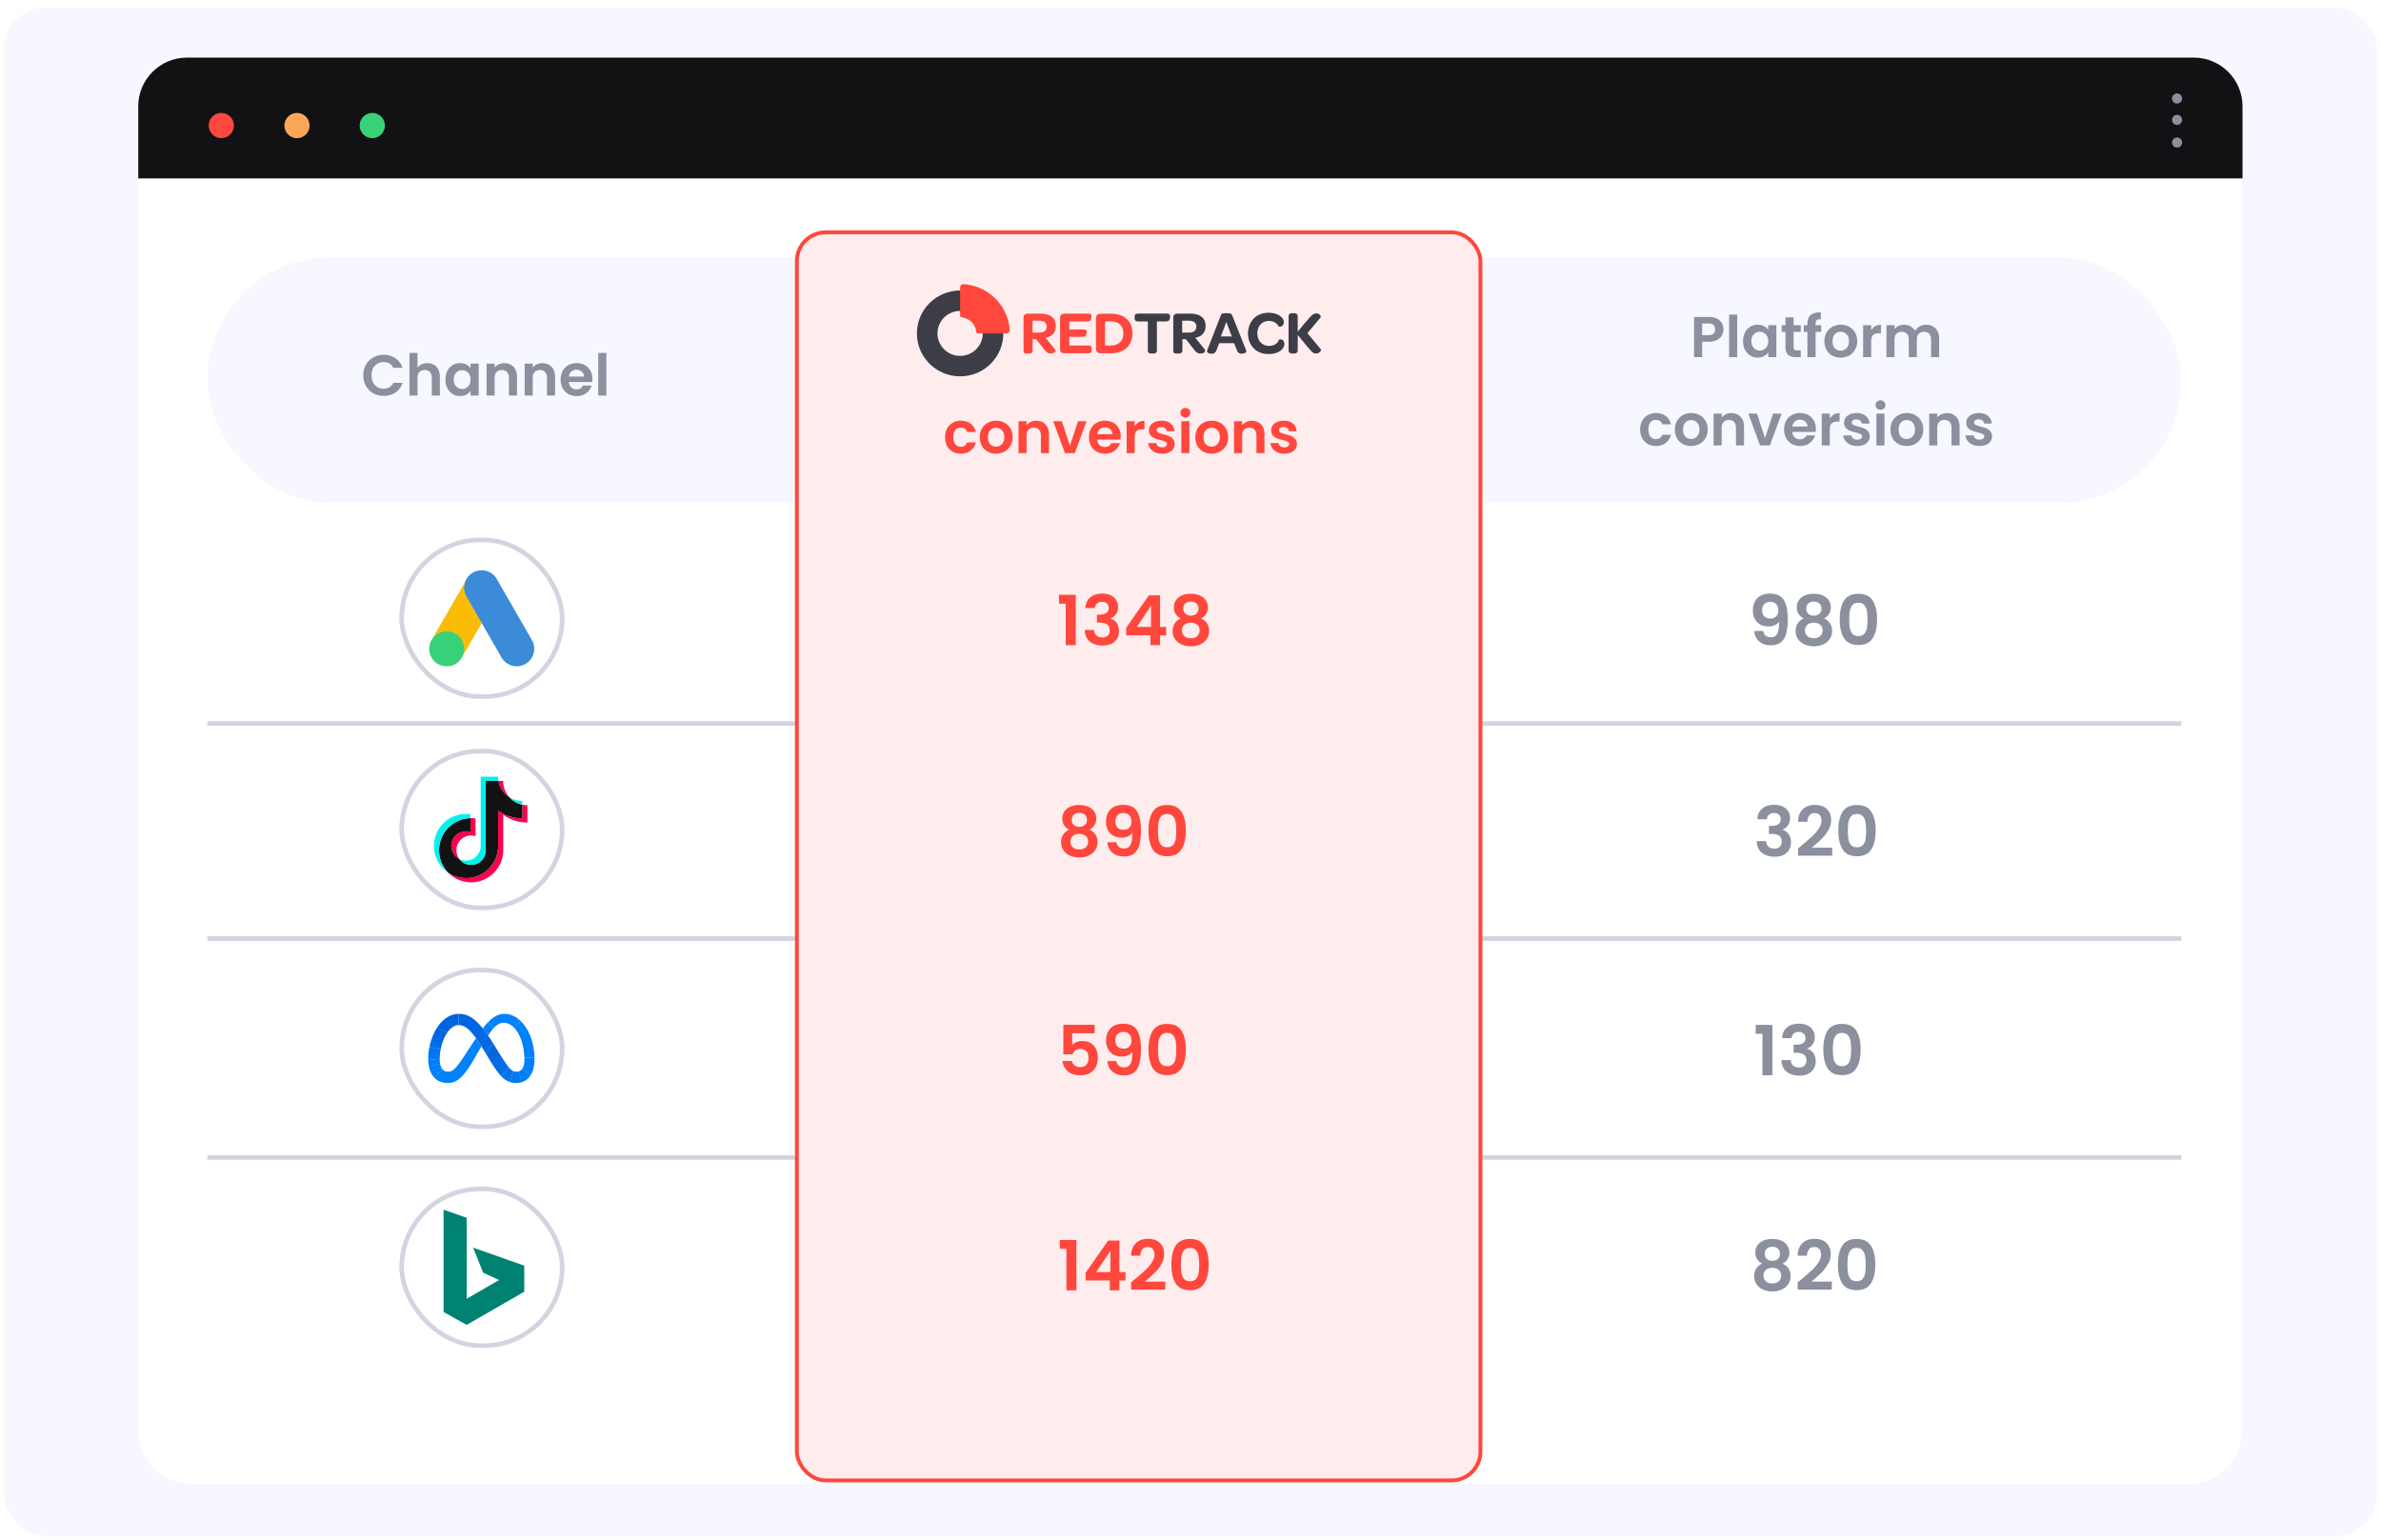 <svg width="620" height="401" fill="none" xmlns="http://www.w3.org/2000/svg"><g clip-path="url(#clip0_17167_93190)"><rect y=".98" width="620" height="400" rx="12" fill="#F6F7FF"/><g filter="url(#filter0_d_17167_93190)"><path d="M36 28.84C36 21.195 42.196 15 49.84 15H569.96c7.643 0 13.839 6.196 13.839 13.84V372.51c0 7.644-6.196 13.84-13.839 13.84H49.839c-7.643 0-13.839-6.196-13.839-13.84V28.839z" fill="#fff"/><path d="M49.839 15.5H569.96c7.367 0 13.339 5.972 13.339 13.339v343.673c0 7.367-5.972 13.338-13.339 13.339H49.839c-7.367-.001-13.339-5.972-13.339-13.339V28.839c0-7.367 5.972-13.339 13.339-13.339z" stroke="#fff"/></g><rect x="54" y="67" width="514" height="64" rx="32" fill="#F6F7FF"/><path stroke="#D3D4E1" stroke-width="1.2" d="M54 188.4h514M54 244.4h514M54 301.4h514"/><rect x="104.6" y="140.6" width="41.8" height="40.8" rx="20.4" fill="#fff"/><rect x="104.6" y="140.6" width="41.8" height="40.8" rx="20.4" stroke="#D3D4E1" stroke-width="1.2"/><path d="M121.061 151.648c.265-.694.628-1.333 1.168-1.851 2.16-2.105 5.73-1.576 7.196 1.069 1.102 2.005 2.27 3.966 3.405 5.95 1.895 3.295 3.812 6.589 5.686 9.895 1.575 2.766-.133 6.259-3.262 6.733-1.917.286-3.714-.595-4.705-2.314-1.664-2.898-3.339-5.796-5.003-8.683-.033-.066-.077-.121-.121-.177-.177-.143-.254-.352-.364-.539-.738-1.301-1.499-2.59-2.237-3.879-.474-.838-.97-1.664-1.443-2.502a4.558 4.558 0 01-.606-2.424c.033-.441.088-.881.286-1.278z" fill="#3C8BD9"/><path d="M121.061 151.648c-.099.397-.187.794-.209 1.213-.034.925.198 1.785.661 2.589 1.212 2.083 2.424 4.176 3.625 6.27.11.187.198.375.309.551a606.491 606.491 0 01-1.995 3.427c-.926 1.598-1.851 3.207-2.788 4.804-.044 0-.055-.022-.066-.055-.011-.088.022-.165.044-.253.452-1.653.077-3.119-1.058-4.375-.694-.76-1.575-1.19-2.589-1.333-1.323-.187-2.491.154-3.537.981-.188.143-.309.352-.529.462-.044 0-.066-.022-.077-.055.528-.914 1.046-1.829 1.575-2.743a3694.27 3694.27 0 016.557-11.361c.022-.044.055-.077.077-.122z" fill="#FABC04"/><path d="M112.896 165.908c.209-.188.407-.386.628-.562 2.678-2.116 6.7-.584 7.284 2.766.143.804.066 1.575-.177 2.347a1.15 1.15 0 01-.044.187c-.099.176-.187.364-.297.54-.981 1.62-2.425 2.424-4.32 2.303-2.171-.154-3.879-1.785-4.176-3.945a4.41 4.41 0 01.606-2.931c.11-.198.242-.375.364-.573.055-.044.033-.132.132-.132z" fill="#38D178"/><rect x="104.6" y="195.6" width="41.8" height="40.8" rx="20.4" fill="#fff"/><rect x="104.6" y="195.6" width="41.8" height="40.8" rx="20.4" stroke="#D3D4E1" stroke-width="1.2"/><path d="M131.036 212.178a10.8 10.8 0 006.3 2.016v-4.519a6.39 6.39 0 01-1.323-.138v3.556c-2.349 0-4.524-.746-6.3-2.015v9.221a8.355 8.355 0 01-8.356 8.353 8.321 8.321 0 01-4.652-1.413 8.33 8.33 0 005.974 2.513 8.355 8.355 0 008.357-8.353v-9.221zm1.632-4.558a6.301 6.301 0 01-1.632-3.687v-.581h-1.254a6.328 6.328 0 002.886 4.268zm-13.044 16.079a3.82 3.82 0 014.202-5.954v-4.62a8.482 8.482 0 00-1.323-.076v3.596a3.82 3.82 0 00-2.879 7.054z" fill="#FF004F"/><path d="M129.713 211.078a10.799 10.799 0 006.3 2.015v-3.556a6.337 6.337 0 01-3.345-1.917 6.328 6.328 0 01-2.886-4.268h-3.293v18.047a3.823 3.823 0 01-6.865 2.3 3.819 3.819 0 011.719-7.233c.405 0 .795.063 1.16.179v-3.596c-4.533.094-8.18 3.797-8.18 8.35 0 2.273.908 4.334 2.382 5.84a8.321 8.321 0 004.652 1.413 8.355 8.355 0 008.356-8.353v-9.221z" fill="#121214"/><path d="M136.013 209.535v-.962a6.3 6.3 0 01-3.345-.955 6.32 6.32 0 003.345 1.917zm-6.231-6.185a6.464 6.464 0 01-.069-.519v-.581h-4.548v18.048a3.82 3.82 0 01-3.822 3.807 3.82 3.82 0 01-1.72-.407 3.822 3.822 0 006.866-2.3V203.35h3.293zm-7.279 9.698v-1.024a8.454 8.454 0 00-1.146-.078c-4.616 0-8.357 3.739-8.357 8.352a8.34 8.34 0 003.705 6.939 8.353 8.353 0 015.798-14.189z" fill="#00F2EA"/><rect x="104.6" y="252.6" width="41.8" height="40.8" rx="20.4" fill="#fff"/><rect x="104.6" y="252.6" width="41.8" height="40.8" rx="20.4" stroke="#D3D4E1" stroke-width="1.2"/><path d="M119.457 264h-.026l-.037 2.942h.025c1.98 0 3.516 1.526 6.853 7.026l.204.334.014.022 1.868-2.742-.013-.021c-.44-.7-.862-1.343-1.268-1.931a31.12 31.12 0 00-1.355-1.832c-2.208-2.749-4.055-3.798-6.265-3.798z" fill="url(#paint0_linear_17167_93190)"/><path d="M119.43 264c-2.22.011-4.183 1.416-5.601 3.565l-.012.018 2.602 1.385a.203.203 0 01.013-.018c.827-1.219 1.858-1.997 2.962-2.009h.026l.037-2.941h-.027z" fill="url(#paint1_linear_17167_93190)"/><path d="M113.83 267.564l-.013.018c-.931 1.419-1.626 3.159-2.001 5.036l-.005.025 2.923.674.005-.025c.312-1.65.907-3.18 1.68-4.325l.013-.019-2.602-1.386v.002z" fill="url(#paint2_linear_17167_93190)"/><path d="M114.739 273.295l-2.923-.674a16.334 16.334 0 00-.316 3.158v.025l2.998.263-.001-.026a13.915 13.915 0 01.237-2.721l.005-.025z" fill="url(#paint3_linear_17167_93190)"/><path d="M114.59 276.98a5.973 5.973 0 01-.092-.915v-.025l-2.998-.263v.027a9.73 9.73 0 00.165 1.834l.004.024 2.924-.658a.2.2 0 00-.004-.024h.001z" fill="url(#paint4_linear_17167_93190)"/><path d="M115.272 278.498c-.326-.348-.557-.85-.678-1.493a.187.187 0 01-.004-.025l-2.925.658.004.025c.221 1.135.655 2.081 1.276 2.797a.154.154 0 00.017.019l2.328-1.963-.018-.018z" fill="url(#paint5_linear_17167_93190)"/><path d="M123.938 270.359a364.515 364.515 0 00-2.831 4.303c-2.347 3.6-3.16 4.407-4.467 4.407-.545 0-1.001-.19-1.35-.553l-.018-.018-2.327 1.962.017.019c.857.977 2.067 1.52 3.564 1.52 2.265 0 3.894-1.044 6.79-5.995l2.038-3.522a47.41 47.41 0 00-1.416-2.122v-.001z" fill="#0082FB"/><path d="M127.078 266.188l-.018.018a17.997 17.997 0 00-1.339 1.593c.436.543.887 1.152 1.356 1.833.554-.836 1.071-1.513 1.578-2.032l.018-.018-1.595-1.394z" fill="url(#paint6_linear_17167_93190)"/><path d="M135.635 265.927c-1.229-1.214-2.694-1.927-4.261-1.927-1.652 0-3.042.886-4.296 2.187l-.017.018 1.594 1.394.018-.018c.826-.84 1.625-1.259 2.51-1.259.954 0 1.847.439 2.62 1.209l.018.018 1.832-1.603-.018-.018v-.001z" fill="#0082FB"/><path d="M139.189 275.389c-.069-3.9-1.464-7.386-3.535-9.445l-.018-.018-1.833 1.603.018.018c1.558 1.565 2.626 4.477 2.723 7.842l.001.025 2.644.001V275.389z" fill="url(#paint7_linear_17167_93190)"/><path d="M139.19 275.417v-.025l-2.644-.001v.025c.005.158.007.316.006.477 0 .917-.14 1.659-.425 2.194a.283.283 0 01-.013.024l1.972 2.005.014-.022c.716-1.08 1.092-2.58 1.092-4.4l-.002-.277z" fill="url(#paint8_linear_17167_93190)"/><path d="M136.127 278.086a.283.283 0 00-.013.024c-.247.451-.599.752-1.059.884l.899 2.771c.119-.04.235-.084.348-.134.033-.015.067-.029.1-.045l.057-.028a4.066 4.066 0 001.503-1.267l.074-.102.05-.074a.42.42 0 00.015-.022l-1.973-2.007h-.001z" fill="url(#paint9_linear_17167_93190)"/><path d="M134.483 279.072a2.02 2.02 0 01-.827-.158l-.92 2.836a5.237 5.237 0 001.684.251 4.822 4.822 0 001.559-.243l-.899-2.769a2.11 2.11 0 01-.597.083z" fill="url(#paint10_linear_17167_93190)"/><path d="M132.642 278.101l-.017-.019-2.117 2.154.018.019c.736.767 1.438 1.243 2.235 1.504l.919-2.835c-.336-.141-.66-.396-1.038-.822v-.001z" fill="url(#paint11_linear_17167_93190)"/><path d="M132.625 278.081c-.635-.722-1.421-1.925-2.657-3.87l-1.611-2.627-.013-.022-1.868 2.742.013.022 1.141 1.878c1.106 1.81 2.007 3.12 2.877 4.032l.018.018 2.117-2.153a.154.154 0 01-.017-.019v-.001z" fill="url(#paint12_linear_17167_93190)"/><rect x="104.6" y="309.6" width="41.8" height="40.8" rx="20.4" fill="#fff"/><rect x="104.6" y="309.6" width="41.8" height="40.8" rx="20.4" stroke="#D3D4E1" stroke-width="1.2"/><path d="M123.195 324.883l2.617 6.523 4.141 1.914-8.437 4.883v-21.094L115.5 315v26.641l6.016 3.359 15-8.633v-6.797l-13.321-4.687z" fill="#008272"/><path d="M36 27.686C36 20.68 41.68 15 48.686 15H571.25c7.006 0 12.686 5.68 12.686 12.686V46.46H36V27.686z" fill="#121214"/><path d="M60.906 32.695a3.277 3.277 0 11-6.554 0 3.277 3.277 0 016.554 0z" fill="#FF473D"/><path d="M80.612 32.695a3.277 3.277 0 11-6.554 0 3.277 3.277 0 016.554 0z" fill="#FCA757"/><path d="M100.22 32.695a3.277 3.277 0 11-6.555 0 3.277 3.277 0 016.555 0z" fill="#38D178"/><path d="M566.896 26.962a1.311 1.311 0 110-2.622 1.311 1.311 0 010 2.622zM566.896 32.532a1.311 1.311 0 110-2.622 1.311 1.311 0 010 2.622zM566.896 38.43a1.311 1.311 0 110-2.622 1.311 1.311 0 010 2.622z" fill="#8C8F9D"/><rect x="207.5" y="60.5" width="178" height="325" rx="7.5" fill="#FFEDED" stroke="#FF473D"/><path d="M94.593 97.75c0-1.03.23-1.95.69-2.76a4.98 4.98 0 011.905-1.905c.81-.46 1.715-.69 2.715-.69 1.17 0 2.195.3 3.075.9.88.6 1.495 1.43 1.845 2.49h-2.415c-.24-.5-.58-.875-1.02-1.125-.43-.25-.93-.375-1.5-.375a3.1 3.1 0 00-1.635.435c-.47.28-.84.68-1.11 1.2-.26.52-.39 1.13-.39 1.83 0 .69.13 1.3.39 1.83.27.52.64.925 1.11 1.215.48.28 1.025.42 1.635.42.57 0 1.07-.125 1.5-.375.44-.26.78-.64 1.02-1.14h2.415c-.35 1.07-.965 1.905-1.845 2.505-.87.59-1.895.885-3.075.885-1 0-1.905-.225-2.715-.675a5.122 5.122 0 01-1.905-1.905c-.46-.81-.69-1.73-.69-2.76zm16.704-3.18c.63 0 1.19.14 1.68.42.49.27.87.675 1.14 1.215.28.53.42 1.17.42 1.92V103h-2.1v-4.59c0-.66-.165-1.165-.495-1.515-.33-.36-.78-.54-1.35-.54-.58 0-1.04.18-1.38.54-.33.35-.495.855-.495 1.515V103h-2.1V91.9h2.1v3.825c.27-.36.63-.64 1.08-.84.45-.21.95-.315 1.5-.315zm4.697 4.245c0-.84.165-1.585.495-2.235.34-.65.795-1.15 1.365-1.5a3.673 3.673 0 011.935-.525c.62 0 1.16.125 1.62.375.47.25.845.565 1.125.945V94.69h2.115V103h-2.115v-1.215c-.27.39-.645.715-1.125.975-.47.25-1.015.375-1.635.375-.7 0-1.34-.18-1.92-.54-.57-.36-1.025-.865-1.365-1.515-.33-.66-.495-1.415-.495-2.265zm6.54.03c0-.51-.1-.945-.3-1.305-.2-.37-.47-.65-.81-.84-.34-.2-.705-.3-1.095-.3s-.75.095-1.08.285c-.33.19-.6.47-.81.84-.2.36-.3.79-.3 1.29s.1.94.3 1.32c.21.37.48.655.81.855.34.2.7.3 1.08.3.39 0 .755-.095 1.095-.285.34-.2.61-.48.81-.84.2-.37.3-.81.3-1.32zm8.771-4.275c.99 0 1.79.315 2.4.945.61.62.915 1.49.915 2.61V103h-2.1v-4.59c0-.66-.165-1.165-.495-1.515-.33-.36-.78-.54-1.35-.54-.58 0-1.04.18-1.38.54-.33.35-.495.855-.495 1.515V103h-2.1v-8.31h2.1v1.035c.28-.36.635-.64 1.065-.84a3.3 3.3 0 011.44-.315zm9.917 0c.99 0 1.79.315 2.4.945.61.62.915 1.49.915 2.61V103h-2.1v-4.59c0-.66-.165-1.165-.495-1.515-.33-.36-.78-.54-1.35-.54-.58 0-1.04.18-1.38.54-.33.35-.495.855-.495 1.515V103h-2.1v-8.31h2.1v1.035c.28-.36.635-.64 1.065-.84a3.3 3.3 0 011.44-.315zm13.037 4.095c0 .3-.02.57-.06.81h-6.075c.05.6.26 1.07.63 1.41.37.34.825.51 1.365.51.78 0 1.335-.335 1.665-1.005h2.265c-.24.8-.7 1.46-1.38 1.98-.68.51-1.515.765-2.505.765-.8 0-1.52-.175-2.16-.525a3.864 3.864 0 01-1.485-1.515c-.35-.65-.525-1.4-.525-2.25 0-.86.175-1.615.525-2.265.35-.65.84-1.15 1.47-1.5.63-.35 1.355-.525 2.175-.525.79 0 1.495.17 2.115.51.63.34 1.115.825 1.455 1.455.35.62.525 1.335.525 2.145zm-2.175-.6c-.01-.54-.205-.97-.585-1.29-.38-.33-.845-.495-1.395-.495-.52 0-.96.16-1.32.48-.35.31-.565.745-.645 1.305h3.945zm5.808-6.165V103h-2.1V91.9h2.1z" fill="#8C8F9D"/><path d="M275.766 157.2v-2.322h4.338V168h-2.592v-10.8h-1.746zm6.864 1.134c.06-1.2.48-2.124 1.26-2.772.792-.66 1.83-.99 3.114-.99.876 0 1.626.156 2.25.468.624.3 1.092.714 1.404 1.242.324.516.486 1.104.486 1.764 0 .756-.198 1.398-.594 1.926-.384.516-.846.864-1.386 1.044v.072c.696.216 1.236.6 1.62 1.152.396.552.594 1.26.594 2.124 0 .72-.168 1.362-.504 1.926-.324.564-.81 1.008-1.458 1.332-.636.312-1.404.468-2.304.468-1.356 0-2.46-.342-3.312-1.026-.852-.684-1.302-1.692-1.35-3.024h2.448c.024.588.222 1.062.594 1.422.384.348.906.522 1.566.522.612 0 1.08-.168 1.404-.504.336-.348.504-.792.504-1.332 0-.72-.228-1.236-.684-1.548-.456-.312-1.164-.468-2.124-.468h-.522v-2.07h.522c1.704 0 2.556-.57 2.556-1.71 0-.516-.156-.918-.468-1.206-.3-.288-.738-.432-1.314-.432-.564 0-1.002.156-1.314.468-.3.3-.474.684-.522 1.152h-2.466zm10.631 7.11v-1.98l5.886-8.424h2.934v8.208h1.584v2.196h-1.584V168h-2.52v-2.556h-6.3zm6.462-7.704l-3.69 5.508h3.69v-5.508zm7.742 3.312c-1.2-.624-1.8-1.59-1.8-2.898 0-.648.162-1.236.486-1.764.336-.54.834-.966 1.494-1.278.672-.324 1.488-.486 2.448-.486s1.77.162 2.43.486c.672.312 1.17.738 1.494 1.278.336.528.504 1.116.504 1.764 0 .66-.162 1.242-.486 1.746a3.344 3.344 0 01-1.296 1.152c.66.288 1.176.708 1.548 1.26.372.552.558 1.206.558 1.962 0 .816-.21 1.53-.63 2.142-.408.6-.972 1.062-1.692 1.386-.72.324-1.53.486-2.43.486-.9 0-1.71-.162-2.43-.486a4.1 4.1 0 01-1.692-1.386c-.408-.612-.612-1.326-.612-2.142 0-.756.186-1.41.558-1.962a3.353 3.353 0 011.548-1.26zm4.608-2.538c0-.588-.18-1.044-.54-1.368-.348-.324-.828-.486-1.44-.486-.6 0-1.08.162-1.44.486-.348.324-.522.786-.522 1.386 0 .54.18.972.54 1.296.372.324.846.486 1.422.486s1.05-.162 1.422-.486c.372-.336.558-.774.558-1.314zm-1.98 3.636c-.684 0-1.242.174-1.674.522-.42.348-.63.846-.63 1.494 0 .6.204 1.092.612 1.476.42.372.984.558 1.692.558s1.266-.192 1.674-.576c.408-.384.612-.87.612-1.458 0-.636-.21-1.128-.63-1.476-.42-.36-.972-.54-1.656-.54zM278.415 216.052c-1.2-.624-1.8-1.59-1.8-2.898 0-.648.162-1.236.486-1.764.336-.54.834-.966 1.494-1.278.672-.324 1.488-.486 2.448-.486s1.77.162 2.43.486c.672.312 1.17.738 1.494 1.278.336.528.504 1.116.504 1.764 0 .66-.162 1.242-.486 1.746a3.344 3.344 0 01-1.296 1.152c.66.288 1.176.708 1.548 1.26.372.552.558 1.206.558 1.962 0 .816-.21 1.53-.63 2.142-.408.6-.972 1.062-1.692 1.386-.72.324-1.53.486-2.43.486-.9 0-1.71-.162-2.43-.486a4.1 4.1 0 01-1.692-1.386c-.408-.612-.612-1.326-.612-2.142 0-.756.186-1.41.558-1.962a3.353 3.353 0 011.548-1.26zm4.608-2.538c0-.588-.18-1.044-.54-1.368-.348-.324-.828-.486-1.44-.486-.6 0-1.08.162-1.44.486-.348.324-.522.786-.522 1.386 0 .54.18.972.54 1.296.372.324.846.486 1.422.486s1.05-.162 1.422-.486c.372-.336.558-.774.558-1.314zm-1.98 3.636c-.684 0-1.242.174-1.674.522-.42.348-.63.846-.63 1.494 0 .6.204 1.092.612 1.476.42.372.984.558 1.692.558s1.266-.192 1.674-.576c.408-.384.612-.87.612-1.458 0-.636-.21-1.128-.63-1.476-.42-.36-.972-.54-1.656-.54zm9.658 2.16c.096.528.312.936.648 1.224.348.276.81.414 1.386.414.744 0 1.284-.306 1.62-.918.336-.624.504-1.668.504-3.132-.276.384-.666.684-1.17.9a3.94 3.94 0 01-1.602.324c-.768 0-1.464-.156-2.088-.468a3.612 3.612 0 01-1.458-1.422c-.36-.636-.54-1.404-.54-2.304 0-1.332.396-2.388 1.188-3.168.792-.792 1.872-1.188 3.24-1.188 1.704 0 2.904.546 3.6 1.638.708 1.092 1.062 2.736 1.062 4.932 0 1.56-.138 2.838-.414 3.834-.264.996-.726 1.752-1.386 2.268-.648.516-1.536.774-2.664.774-.888 0-1.644-.168-2.268-.504-.624-.348-1.104-.798-1.44-1.35a4.285 4.285 0 01-.558-1.854h2.34zm1.908-3.24c.624 0 1.116-.192 1.476-.576.36-.384.54-.9.54-1.548 0-.708-.192-1.254-.576-1.638-.372-.396-.882-.594-1.53-.594s-1.164.204-1.548.612c-.372.396-.558.924-.558 1.584 0 .636.18 1.158.54 1.566.372.396.924.594 1.656.594zm6.444.198c0-2.076.372-3.702 1.116-4.878.756-1.176 2.004-1.764 3.744-1.764 1.74 0 2.982.588 3.726 1.764.756 1.176 1.134 2.802 1.134 4.878 0 2.088-.378 3.726-1.134 4.914-.744 1.188-1.986 1.782-3.726 1.782s-2.988-.594-3.744-1.782c-.744-1.188-1.116-2.826-1.116-4.914zm7.236 0c0-.888-.06-1.632-.18-2.232-.108-.612-.336-1.11-.684-1.494-.336-.384-.84-.576-1.512-.576s-1.182.192-1.53.576c-.336.384-.564.882-.684 1.494-.108.6-.162 1.344-.162 2.232 0 .912.054 1.68.162 2.304.108.612.336 1.11.684 1.494.348.372.858.558 1.53.558s1.182-.186 1.53-.558c.348-.384.576-.882.684-1.494.108-.624.162-1.392.162-2.304zM285.03 269.056h-5.832v3.078c.252-.312.612-.564 1.08-.756a3.698 3.698 0 011.494-.306c.96 0 1.746.21 2.358.63.612.42 1.056.96 1.332 1.62.276.648.414 1.344.414 2.088 0 1.38-.396 2.49-1.188 3.33-.78.84-1.896 1.26-3.348 1.26-1.368 0-2.46-.342-3.276-1.026-.816-.684-1.278-1.578-1.386-2.682h2.448c.108.48.348.864.72 1.152.384.288.87.432 1.458.432.708 0 1.242-.222 1.602-.666.36-.444.54-1.032.54-1.764 0-.744-.186-1.308-.558-1.692-.36-.396-.894-.594-1.602-.594-.504 0-.924.126-1.26.378a2.062 2.062 0 00-.72 1.008h-2.412v-7.704h8.136v2.214zm5.68 7.254c.096.528.312.936.648 1.224.348.276.81.414 1.386.414.744 0 1.284-.306 1.62-.918.336-.624.504-1.668.504-3.132-.276.384-.666.684-1.17.9a3.94 3.94 0 01-1.602.324c-.768 0-1.464-.156-2.088-.468a3.612 3.612 0 01-1.458-1.422c-.36-.636-.54-1.404-.54-2.304 0-1.332.396-2.388 1.188-3.168.792-.792 1.872-1.188 3.24-1.188 1.704 0 2.904.546 3.6 1.638.708 1.092 1.062 2.736 1.062 4.932 0 1.56-.138 2.838-.414 3.834-.264.996-.726 1.752-1.386 2.268-.648.516-1.536.774-2.664.774-.888 0-1.644-.168-2.268-.504-.624-.348-1.104-.798-1.44-1.35a4.285 4.285 0 01-.558-1.854h2.34zm1.908-3.24c.624 0 1.116-.192 1.476-.576.36-.384.54-.9.54-1.548 0-.708-.192-1.254-.576-1.638-.372-.396-.882-.594-1.53-.594s-1.164.204-1.548.612c-.372.396-.558.924-.558 1.584 0 .636.18 1.158.54 1.566.372.396.924.594 1.656.594zm6.443.198c0-2.076.372-3.702 1.116-4.878.756-1.176 2.004-1.764 3.744-1.764 1.74 0 2.982.588 3.726 1.764.756 1.176 1.134 2.802 1.134 4.878 0 2.088-.378 3.726-1.134 4.914-.744 1.188-1.986 1.782-3.726 1.782s-2.988-.594-3.744-1.782c-.744-1.188-1.116-2.826-1.116-4.914zm7.236 0c0-.888-.06-1.632-.18-2.232-.108-.612-.336-1.11-.684-1.494-.336-.384-.84-.576-1.512-.576s-1.182.192-1.53.576c-.336.384-.564.882-.684 1.494-.108.6-.162 1.344-.162 2.232 0 .912.054 1.68.162 2.304.108.612.336 1.11.684 1.494.348.372.858.558 1.53.558s1.182-.186 1.53-.558c.348-.384.576-.882.684-1.494.108-.624.162-1.392.162-2.304zM275.951 325.2v-2.322h4.338V336h-2.592v-10.8h-1.746zm6.719 8.244v-1.98l5.886-8.424h2.934v8.208h1.584v2.196h-1.584V336h-2.52v-2.556h-6.3zm6.462-7.704l-3.69 5.508h3.69v-5.508zm6.339 7.416a70.06 70.06 0 002.754-2.394 11.395 11.395 0 001.71-2.016c.456-.696.684-1.38.684-2.052 0-.612-.144-1.092-.432-1.44-.288-.348-.732-.522-1.332-.522-.6 0-1.062.204-1.386.612-.324.396-.492.942-.504 1.638h-2.448c.048-1.44.474-2.532 1.278-3.276.816-.744 1.848-1.116 3.096-1.116 1.368 0 2.418.366 3.15 1.098.732.72 1.098 1.674 1.098 2.862 0 .936-.252 1.83-.756 2.682a10.833 10.833 0 01-1.728 2.232 57.018 57.018 0 01-2.538 2.268h5.31v2.088h-8.892v-1.872l.936-.792zm9.544-3.888c0-2.076.372-3.702 1.116-4.878.756-1.176 2.004-1.764 3.744-1.764 1.74 0 2.982.588 3.726 1.764.756 1.176 1.134 2.802 1.134 4.878 0 2.088-.378 3.726-1.134 4.914-.744 1.188-1.986 1.782-3.726 1.782s-2.988-.594-3.744-1.782c-.744-1.188-1.116-2.826-1.116-4.914zm7.236 0c0-.888-.06-1.632-.18-2.232-.108-.612-.336-1.11-.684-1.494-.336-.384-.84-.576-1.512-.576s-1.182.192-1.53.576c-.336.384-.564.882-.684 1.494-.108.6-.162 1.344-.162 2.232 0 .912.054 1.68.162 2.304.108.612.336 1.11.684 1.494.348.372.858.558 1.53.558s1.182-.186 1.53-.558c.348-.384.576-.882.684-1.494.108-.624.162-1.392.162-2.304z" fill="#FF473D"/><g clip-path="url(#clip1_17167_93190)"><path d="M296.527 83.71c-.704 0-1.088-.191-1.088-.857v-.38c0-.636.384-.81 1.088-.81h7.173c.72 0 1.057.174.977.81l-.05.38c-.077.666-.444.856-1.149.856h-2.221v7.5c0 .7-.383.844-1.053.844h-.337c-.655 0-.977-.145-.977-.845V83.71h-2.363zm41.392 7.437c0 .7-.348.906-1.053.906h-.337c-.64 0-.988-.206-.988-.906V82.48c0-.715.348-.924.988-.924h.337c.705 0 1.057.209 1.057.924v3.892c.711-.833 3.284-4.12 4.013-4.52a1.88 1.88 0 01.778-.228c1.073 0 1.329.841 1.149 1.062l-3.42 4.067 3.516 4.238c.207.251-.383 1.062-1.295 1.062a1.541 1.541 0 01-.741-.201c-.611-.348-3.346-3.873-3.996-4.65l-.008 3.945zm-7.613-9.702c2.765 0 4.009 1.522 4.009 2.337 0 .814-.524 1.3-1.037 1.3a.409.409 0 01-.384-.19 2.791 2.791 0 00-1.069-.993 2.825 2.825 0 00-1.428-.323c-1.727 0-2.987 1.316-2.987 3.238 0 1.921 1.26 3.257 3.034 3.257 1.198 0 2.225-.56 2.573-1.56a.291.291 0 01.272-.156c.624 0 1.149.38 1.149 1.22 0 1.142-1.264 2.622-4.144 2.622-7.108 0-7.09-10.752.012-10.752zm-8.943 7.91h-3.899l-.72 1.872c-.079.273-.251.51-.488.67-.236.16-.521.232-.806.205-.59 0-1.325-.304-1.103-.875l3.5-8.971c.257-.666.468-.697 1.532-.697 1.065 0 1.264.031 1.532.697l3.581 8.971c.226.57-.509.875-1.103.875a1.233 1.233 0 01-1.294-.875l-.732-1.872zm-.605-1.75l-1.425-3.778-1.417 3.782 2.842-.004zm-7.054 3.386c.318.38 0 1.062-1.149 1.062-.686 0-1.038-.3-1.567-.951l-2.206-2.782h-.892v2.888c0 .685-.383.845-1.042.845h-.352c-.62 0-.973 0-.973-.845v-8.461c0-.826.464-1.077 1.23-1.077h3.063c2.72 0 4.11 1.141 4.11 3.222 0 1.652-.927 2.763-2.681 3.044l2.459 3.055zm-4.06-4.383c1.264 0 1.884-.605 1.884-1.556 0-.951-.639-1.54-1.934-1.54h-1.757v3.096h1.807z" fill="#3C3D47"/><path d="M276.038 90.894v-8.127c0-.825.478-1.095 1.244-1.095h5.963c.736 0 1.038.14.958.76l-.062.518c-.08.65-.482.761-1.217.761h-4.489v2.081h3.531c.67 0 1.103.076 1.007.666l-.095.57c-.096.606-.529.686-1.184.686h-3.259v2.252h4.73c.766 0 1.103.095 1.103.715v.525c0 .65-.352.792-1.103.792h-5.883c-.766 0-1.244-.244-1.244-1.104zm9.348-.22v-7.846c0-.84.529-1.14 1.264-1.14h2.619c3.501 0 5.611 1.901 5.611 5.112 0 3.212-2.175 5.19-5.687 5.19h-2.497c-1.011 0-1.31-.445-1.31-1.316zm-10.662.32c.322.38 0 1.06-1.149 1.06-.689 0-1.041-.3-1.566-.95l-2.206-2.782h-.908v2.888c0 .685-.383.845-1.038.845h-.352c-.624 0-.977 0-.977-.845V82.75c0-.826.468-1.077 1.234-1.077h3.063c2.716 0 4.106 1.141 4.106 3.222 0 1.652-.927 2.762-2.681 3.044l2.474 3.055zm-4.059-4.384c1.263 0 1.888-.605 1.888-1.556 0-.951-.64-1.54-1.915-1.54h-1.758v3.096h1.785zm18.528 3.364c2.064 0 3.324-1.142 3.324-3.174 0-2.031-1.26-3.112-3.289-3.112h-1.49v6.285h1.455z" fill="#FF473D"/><path fill-rule="evenodd" clip-rule="evenodd" d="M250.011 75.644c6.216 0 11.255 5.005 11.255 11.177 0 6.173-5.039 11.177-11.255 11.177-6.216 0-11.256-5.004-11.256-11.177 0-6.172 5.04-11.177 11.256-11.177zm0 5.323c3.256 0 5.895 2.621 5.895 5.854 0 3.234-2.639 5.855-5.895 5.855s-5.896-2.621-5.896-5.855c0-3.233 2.64-5.854 5.896-5.854z" fill="#3C3D47"/><path fill-rule="evenodd" clip-rule="evenodd" d="M250.425 82.652a.471.471 0 01-.415-.452V75.03l.001-.218a.841.841 0 01.963-.806c6.387.449 11.542 5.594 11.948 11.927a.84.84 0 01-.813.889h-7.43a.47.47 0 01-.469-.425c-.201-1.98-1.789-3.553-3.785-3.746z" fill="#FF473D"/></g><path d="M246.089 113.845c0-.86.175-1.61.525-2.25a3.69 3.69 0 011.455-1.5c.62-.36 1.33-.54 2.13-.54 1.03 0 1.88.26 2.55.78.68.51 1.135 1.23 1.365 2.16h-2.265c-.12-.36-.325-.64-.615-.84-.28-.21-.63-.315-1.05-.315-.6 0-1.075.22-1.425.66-.35.43-.525 1.045-.525 1.845 0 .79.175 1.405.525 1.845.35.43.825.645 1.425.645.85 0 1.405-.38 1.665-1.14h2.265c-.23.9-.685 1.615-1.365 2.145-.68.53-1.53.795-2.55.795-.8 0-1.51-.175-2.13-.525a3.817 3.817 0 01-1.455-1.5c-.35-.65-.525-1.405-.525-2.265zm13.253 4.29c-.8 0-1.52-.175-2.16-.525a3.938 3.938 0 01-1.515-1.515c-.36-.65-.54-1.4-.54-2.25 0-.85.185-1.6.555-2.25.38-.65.895-1.15 1.545-1.5.65-.36 1.375-.54 2.175-.54.8 0 1.525.18 2.175.54.65.35 1.16.85 1.53 1.5.38.65.57 1.4.57 2.25 0 .85-.195 1.6-.585 2.25-.38.65-.9 1.155-1.56 1.515-.65.35-1.38.525-2.19.525zm0-1.83c.38 0 .735-.09 1.065-.27.34-.19.61-.47.81-.84.2-.37.3-.82.3-1.35 0-.79-.21-1.395-.63-1.815a2.01 2.01 0 00-1.515-.645c-.6 0-1.105.215-1.515.645-.4.42-.6 1.025-.6 1.815s.195 1.4.585 1.83c.4.42.9.63 1.5.63zm10.481-6.735c.99 0 1.79.315 2.4.945.61.62.915 1.49.915 2.61V118h-2.1v-4.59c0-.66-.165-1.165-.495-1.515-.33-.36-.78-.54-1.35-.54-.58 0-1.04.18-1.38.54-.33.35-.495.855-.495 1.515V118h-2.1v-8.31h2.1v1.035c.28-.36.635-.64 1.065-.84a3.3 3.3 0 011.44-.315zm8.777 6.495l2.1-6.375h2.235L279.86 118h-2.55l-3.06-8.31h2.25l2.1 6.375zm13.239-2.4c0 .3-.02.57-.06.81h-6.075c.05.6.26 1.07.63 1.41.37.34.825.51 1.365.51.78 0 1.335-.335 1.665-1.005h2.265c-.24.8-.7 1.46-1.38 1.98-.68.51-1.515.765-2.505.765-.8 0-1.52-.175-2.16-.525a3.864 3.864 0 01-1.485-1.515c-.35-.65-.525-1.4-.525-2.25 0-.86.175-1.615.525-2.265.35-.65.84-1.15 1.47-1.5.63-.35 1.355-.525 2.175-.525.79 0 1.495.17 2.115.51.63.34 1.115.825 1.455 1.455.35.62.525 1.335.525 2.145zm-2.175-.6c-.01-.54-.205-.97-.585-1.29-.38-.33-.845-.495-1.395-.495-.52 0-.96.16-1.32.48-.35.31-.565.745-.645 1.305h3.945zm5.808-2.085c.27-.44.62-.785 1.05-1.035.44-.25.94-.375 1.5-.375v2.205h-.555c-.66 0-1.16.155-1.5.465-.33.31-.495.85-.495 1.62V118h-2.1v-8.31h2.1v1.29zm7.144 7.155c-.68 0-1.29-.12-1.83-.36-.54-.25-.97-.585-1.29-1.005-.31-.42-.48-.885-.51-1.395h2.115c.04.32.195.585.465.795.28.21.625.315 1.035.315.4 0 .71-.08.93-.24.23-.16.345-.365.345-.615 0-.27-.14-.47-.42-.6-.27-.14-.705-.29-1.305-.45-.62-.15-1.13-.305-1.53-.465a2.72 2.72 0 01-1.02-.735c-.28-.33-.42-.775-.42-1.335 0-.46.13-.88.39-1.26.27-.38.65-.68 1.14-.9.5-.22 1.085-.33 1.755-.33.99 0 1.78.25 2.37.75.59.49.915 1.155.975 1.995h-2.01c-.03-.33-.17-.59-.42-.78-.24-.2-.565-.3-.975-.3-.38 0-.675.07-.885.21-.2.14-.3.335-.3.585 0 .28.14.495.42.645.28.14.715.285 1.305.435.6.15 1.095.305 1.485.465.39.16.725.41 1.005.75.29.33.44.77.45 1.32 0 .48-.135.91-.405 1.29-.26.38-.64.68-1.14.9-.49.21-1.065.315-1.725.315zm6.059-9.435c-.37 0-.68-.115-.93-.345-.24-.24-.36-.535-.36-.885s.12-.64.36-.87c.25-.24.56-.36.93-.36s.675.12.915.36c.25.23.375.52.375.87s-.125.645-.375.885c-.24.23-.545.345-.915.345zm1.035.99V118h-2.1v-8.31h2.1zm5.765 8.445c-.8 0-1.52-.175-2.16-.525a3.938 3.938 0 01-1.515-1.515c-.36-.65-.54-1.4-.54-2.25 0-.85.185-1.6.555-2.25.38-.65.895-1.15 1.545-1.5.65-.36 1.375-.54 2.175-.54.8 0 1.525.18 2.175.54.65.35 1.16.85 1.53 1.5.38.65.57 1.4.57 2.25 0 .85-.195 1.6-.585 2.25-.38.65-.9 1.155-1.56 1.515-.65.35-1.38.525-2.19.525zm0-1.83c.38 0 .735-.09 1.065-.27.34-.19.61-.47.81-.84.2-.37.3-.82.3-1.35 0-.79-.21-1.395-.63-1.815a2.01 2.01 0 00-1.515-.645c-.6 0-1.105.215-1.515.645-.4.42-.6 1.025-.6 1.815s.195 1.4.585 1.83c.4.42.9.63 1.5.63zm10.48-6.735c.99 0 1.79.315 2.4.945.61.62.915 1.49.915 2.61V118h-2.1v-4.59c0-.66-.165-1.165-.495-1.515-.33-.36-.78-.54-1.35-.54-.58 0-1.04.18-1.38.54-.33.35-.495.855-.495 1.515V118h-2.1v-8.31h2.1v1.035c.28-.36.635-.64 1.065-.84a3.3 3.3 0 011.44-.315zm8.492 8.565c-.68 0-1.29-.12-1.83-.36-.54-.25-.97-.585-1.29-1.005-.31-.42-.48-.885-.51-1.395h2.115c.04.32.195.585.465.795.28.21.625.315 1.035.315.4 0 .71-.08.93-.24.23-.16.345-.365.345-.615 0-.27-.14-.47-.42-.6-.27-.14-.705-.29-1.305-.45-.62-.15-1.13-.305-1.53-.465a2.72 2.72 0 01-1.02-.735c-.28-.33-.42-.775-.42-1.335 0-.46.13-.88.39-1.26.27-.38.65-.68 1.14-.9.5-.22 1.085-.33 1.755-.33.99 0 1.78.25 2.37.75.59.49.915 1.155.975 1.995h-2.01c-.03-.33-.17-.59-.42-.78-.24-.2-.565-.3-.975-.3-.38 0-.675.07-.885.21-.2.14-.3.335-.3.585 0 .28.14.495.42.645.28.14.715.285 1.305.435.6.15 1.095.305 1.485.465.39.16.725.41 1.005.75.29.33.44.77.45 1.32 0 .48-.135.91-.405 1.29-.26.38-.64.68-1.14.9-.49.21-1.065.315-1.725.315z" fill="#FF473D"/><path d="M459.135 164.31c.096.528.312.936.648 1.224.348.276.81.414 1.386.414.744 0 1.284-.306 1.62-.918.336-.624.504-1.668.504-3.132-.276.384-.666.684-1.17.9a3.94 3.94 0 01-1.602.324c-.768 0-1.464-.156-2.088-.468a3.612 3.612 0 01-1.458-1.422c-.36-.636-.54-1.404-.54-2.304 0-1.332.396-2.388 1.188-3.168.792-.792 1.872-1.188 3.24-1.188 1.704 0 2.904.546 3.6 1.638.708 1.092 1.062 2.736 1.062 4.932 0 1.56-.138 2.838-.414 3.834-.264.996-.726 1.752-1.386 2.268-.648.516-1.536.774-2.664.774-.888 0-1.644-.168-2.268-.504-.624-.348-1.104-.798-1.44-1.35a4.285 4.285 0 01-.558-1.854h2.34zm1.908-3.24c.624 0 1.116-.192 1.476-.576.36-.384.54-.9.54-1.548 0-.708-.192-1.254-.576-1.638-.372-.396-.882-.594-1.53-.594s-1.164.204-1.548.612c-.372.396-.558.924-.558 1.584 0 .636.18 1.158.54 1.566.372.396.924.594 1.656.594zm8.639-.018c-1.2-.624-1.8-1.59-1.8-2.898 0-.648.162-1.236.486-1.764.336-.54.834-.966 1.494-1.278.672-.324 1.488-.486 2.448-.486s1.77.162 2.43.486c.672.312 1.17.738 1.494 1.278.336.528.504 1.116.504 1.764 0 .66-.162 1.242-.486 1.746a3.344 3.344 0 01-1.296 1.152c.66.288 1.176.708 1.548 1.26.372.552.558 1.206.558 1.962 0 .816-.21 1.53-.63 2.142-.408.6-.972 1.062-1.692 1.386-.72.324-1.53.486-2.43.486-.9 0-1.71-.162-2.43-.486a4.1 4.1 0 01-1.692-1.386c-.408-.612-.612-1.326-.612-2.142 0-.756.186-1.41.558-1.962a3.353 3.353 0 011.548-1.26zm4.608-2.538c0-.588-.18-1.044-.54-1.368-.348-.324-.828-.486-1.44-.486-.6 0-1.08.162-1.44.486-.348.324-.522.786-.522 1.386 0 .54.18.972.54 1.296.372.324.846.486 1.422.486s1.05-.162 1.422-.486c.372-.336.558-.774.558-1.314zm-1.98 3.636c-.684 0-1.242.174-1.674.522-.42.348-.63.846-.63 1.494 0 .6.204 1.092.612 1.476.42.372.984.558 1.692.558s1.266-.192 1.674-.576c.408-.384.612-.87.612-1.458 0-.636-.21-1.128-.63-1.476-.42-.36-.972-.54-1.656-.54zm6.743-.882c0-2.076.372-3.702 1.116-4.878.756-1.176 2.004-1.764 3.744-1.764 1.74 0 2.982.588 3.726 1.764.756 1.176 1.134 2.802 1.134 4.878 0 2.088-.378 3.726-1.134 4.914-.744 1.188-1.986 1.782-3.726 1.782s-2.988-.594-3.744-1.782c-.744-1.188-1.116-2.826-1.116-4.914zm7.236 0c0-.888-.06-1.632-.18-2.232-.108-.612-.336-1.11-.684-1.494-.336-.384-.84-.576-1.512-.576s-1.182.192-1.53.576c-.336.384-.564.882-.684 1.494-.108.6-.162 1.344-.162 2.232 0 .912.054 1.68.162 2.304.108.612.336 1.11.684 1.494.348.372.858.558 1.53.558s1.182-.186 1.53-.558c.348-.384.576-.882.684-1.494.108-.624.162-1.392.162-2.304zM457.616 213.334c.06-1.2.48-2.124 1.26-2.772.792-.66 1.83-.99 3.114-.99.876 0 1.626.156 2.25.468.624.3 1.092.714 1.404 1.242.324.516.486 1.104.486 1.764 0 .756-.198 1.398-.594 1.926-.384.516-.846.864-1.386 1.044v.072c.696.216 1.236.6 1.62 1.152.396.552.594 1.26.594 2.124 0 .72-.168 1.362-.504 1.926-.324.564-.81 1.008-1.458 1.332-.636.312-1.404.468-2.304.468-1.356 0-2.46-.342-3.312-1.026-.852-.684-1.302-1.692-1.35-3.024h2.448c.024.588.222 1.062.594 1.422.384.348.906.522 1.566.522.612 0 1.08-.168 1.404-.504.336-.348.504-.792.504-1.332 0-.72-.228-1.236-.684-1.548-.456-.312-1.164-.468-2.124-.468h-.522v-2.07h.522c1.704 0 2.556-.57 2.556-1.71 0-.516-.156-.918-.468-1.206-.3-.288-.738-.432-1.314-.432-.564 0-1.002.156-1.314.468-.3.3-.474.684-.522 1.152h-2.466zm11.531 6.822a70.06 70.06 0 002.754-2.394 11.395 11.395 0 001.71-2.016c.456-.696.684-1.38.684-2.052 0-.612-.144-1.092-.432-1.44-.288-.348-.732-.522-1.332-.522-.6 0-1.062.204-1.386.612-.324.396-.492.942-.504 1.638h-2.448c.048-1.44.474-2.532 1.278-3.276.816-.744 1.848-1.116 3.096-1.116 1.368 0 2.418.366 3.15 1.098.732.72 1.098 1.674 1.098 2.862 0 .936-.252 1.83-.756 2.682a10.833 10.833 0 01-1.728 2.232 57.018 57.018 0 01-2.538 2.268h5.31v2.088h-8.892v-1.872l.936-.792zm9.544-3.888c0-2.076.372-3.702 1.116-4.878.756-1.176 2.004-1.764 3.744-1.764 1.74 0 2.982.588 3.726 1.764.756 1.176 1.134 2.802 1.134 4.878 0 2.088-.378 3.726-1.134 4.914-.744 1.188-1.986 1.782-3.726 1.782s-2.988-.594-3.744-1.782c-.744-1.188-1.116-2.826-1.116-4.914zm7.236 0c0-.888-.06-1.632-.18-2.232-.108-.612-.336-1.11-.684-1.494-.336-.384-.84-.576-1.512-.576s-1.182.192-1.53.576c-.336.384-.564.882-.684 1.494-.108.6-.162 1.344-.162 2.232 0 .912.054 1.68.162 2.304.108.612.336 1.11.684 1.494.348.372.858.558 1.53.558s1.182-.186 1.53-.558c.348-.384.576-.882.684-1.494.108-.624.162-1.392.162-2.304zM457.181 269.2v-2.322h4.338V280h-2.592v-10.8h-1.746zm6.864 1.134c.06-1.2.48-2.124 1.26-2.772.792-.66 1.83-.99 3.114-.99.876 0 1.626.156 2.25.468.624.3 1.092.714 1.404 1.242.324.516.486 1.104.486 1.764 0 .756-.198 1.398-.594 1.926-.384.516-.846.864-1.386 1.044v.072c.696.216 1.236.6 1.62 1.152.396.552.594 1.26.594 2.124 0 .72-.168 1.362-.504 1.926-.324.564-.81 1.008-1.458 1.332-.636.312-1.404.468-2.304.468-1.356 0-2.46-.342-3.312-1.026-.852-.684-1.302-1.692-1.35-3.024h2.448c.024.588.222 1.062.594 1.422.384.348.906.522 1.566.522.612 0 1.08-.168 1.404-.504.336-.348.504-.792.504-1.332 0-.72-.228-1.236-.684-1.548-.456-.312-1.164-.468-2.124-.468h-.522v-2.07h.522c1.704 0 2.556-.57 2.556-1.71 0-.516-.156-.918-.468-1.206-.3-.288-.738-.432-1.314-.432-.564 0-1.002.156-1.314.468-.3.3-.474.684-.522 1.152h-2.466zm10.739 2.934c0-2.076.372-3.702 1.116-4.878.756-1.176 2.004-1.764 3.744-1.764 1.74 0 2.982.588 3.726 1.764.756 1.176 1.134 2.802 1.134 4.878 0 2.088-.378 3.726-1.134 4.914-.744 1.188-1.986 1.782-3.726 1.782s-2.988-.594-3.744-1.782c-.744-1.188-1.116-2.826-1.116-4.914zm7.236 0c0-.888-.06-1.632-.18-2.232-.108-.612-.336-1.11-.684-1.494-.336-.384-.84-.576-1.512-.576s-1.182.192-1.53.576c-.336.384-.564.882-.684 1.494-.108.6-.162 1.344-.162 2.232 0 .912.054 1.68.162 2.304.108.612.336 1.11.684 1.494.348.372.858.558 1.53.558s1.182-.186 1.53-.558c.348-.384.576-.882.684-1.494.108-.624.162-1.392.162-2.304zM458.88 329.052c-1.2-.624-1.8-1.59-1.8-2.898 0-.648.162-1.236.486-1.764.336-.54.834-.966 1.494-1.278.672-.324 1.488-.486 2.448-.486s1.77.162 2.43.486c.672.312 1.17.738 1.494 1.278.336.528.504 1.116.504 1.764 0 .66-.162 1.242-.486 1.746a3.344 3.344 0 01-1.296 1.152c.66.288 1.176.708 1.548 1.26.372.552.558 1.206.558 1.962 0 .816-.21 1.53-.63 2.142-.408.6-.972 1.062-1.692 1.386-.72.324-1.53.486-2.43.486-.9 0-1.71-.162-2.43-.486a4.1 4.1 0 01-1.692-1.386c-.408-.612-.612-1.326-.612-2.142 0-.756.186-1.41.558-1.962a3.353 3.353 0 011.548-1.26zm4.608-2.538c0-.588-.18-1.044-.54-1.368-.348-.324-.828-.486-1.44-.486-.6 0-1.08.162-1.44.486-.348.324-.522.786-.522 1.386 0 .54.18.972.54 1.296.372.324.846.486 1.422.486s1.05-.162 1.422-.486c.372-.336.558-.774.558-1.314zm-1.98 3.636c-.684 0-1.242.174-1.674.522-.42.348-.63.846-.63 1.494 0 .6.204 1.092.612 1.476.42.372.984.558 1.692.558s1.266-.192 1.674-.576c.408-.384.612-.87.612-1.458 0-.636-.21-1.128-.63-1.476-.42-.36-.972-.54-1.656-.54zm7.535 3.006a70.06 70.06 0 002.754-2.394 11.395 11.395 0 001.71-2.016c.456-.696.684-1.38.684-2.052 0-.612-.144-1.092-.432-1.44-.288-.348-.732-.522-1.332-.522-.6 0-1.062.204-1.386.612-.324.396-.492.942-.504 1.638h-2.448c.048-1.44.474-2.532 1.278-3.276.816-.744 1.848-1.116 3.096-1.116 1.368 0 2.418.366 3.15 1.098.732.72 1.098 1.674 1.098 2.862 0 .936-.252 1.83-.756 2.682a10.833 10.833 0 01-1.728 2.232 57.018 57.018 0 01-2.538 2.268h5.31v2.088h-8.892v-1.872l.936-.792zm9.544-3.888c0-2.076.372-3.702 1.116-4.878.756-1.176 2.004-1.764 3.744-1.764 1.74 0 2.982.588 3.726 1.764.756 1.176 1.134 2.802 1.134 4.878 0 2.088-.378 3.726-1.134 4.914-.744 1.188-1.986 1.782-3.726 1.782s-2.988-.594-3.744-1.782c-.744-1.188-1.116-2.826-1.116-4.914zm7.236 0c0-.888-.06-1.632-.18-2.232-.108-.612-.336-1.11-.684-1.494-.336-.384-.84-.576-1.512-.576s-1.182.192-1.53.576c-.336.384-.564.882-.684 1.494-.108.6-.162 1.344-.162 2.232 0 .912.054 1.68.162 2.304.108.612.336 1.11.684 1.494.348.372.858.558 1.53.558s1.182-.186 1.53-.558c.348-.384.576-.882.684-1.494.108-.624.162-1.392.162-2.304zM448.77 85.77c0 .56-.135 1.085-.405 1.575-.26.49-.675.885-1.245 1.185-.56.3-1.27.45-2.13.45h-1.755V93h-2.1V82.53h3.855c.81 0 1.5.14 2.07.42.57.28.995.665 1.275 1.155.29.49.435 1.045.435 1.665zm-3.87 1.515c.58 0 1.01-.13 1.29-.39.28-.27.42-.645.42-1.125 0-1.02-.57-1.53-1.71-1.53h-1.665v3.045h1.665zm7.461-5.385V93h-2.1V81.9h2.1zm1.534 6.915c0-.84.165-1.585.495-2.235.34-.65.795-1.15 1.365-1.5a3.673 3.673 0 011.935-.525c.62 0 1.16.125 1.62.375.47.25.845.565 1.125.945V84.69h2.115V93h-2.115v-1.215c-.27.39-.645.715-1.125.975-.47.25-1.015.375-1.635.375-.7 0-1.34-.18-1.92-.54-.57-.36-1.025-.865-1.365-1.515-.33-.66-.495-1.415-.495-2.265zm6.54.03c0-.51-.1-.945-.3-1.305-.2-.37-.47-.65-.81-.84-.34-.2-.705-.3-1.095-.3s-.75.095-1.08.285c-.33.19-.6.47-.81.84-.2.36-.3.79-.3 1.29s.1.94.3 1.32c.21.37.48.655.81.855.34.2.7.3 1.08.3.39 0 .755-.095 1.095-.285.34-.2.61-.48.81-.84.2-.37.3-.81.3-1.32zm6.611-2.43v4.02c0 .28.065.485.195.615.14.12.37.18.69.18h.975V93h-1.32c-1.77 0-2.655-.86-2.655-2.58v-4.005h-.99V84.69h.99v-2.055h2.115v2.055h1.86v1.725h-1.86zm7.181 0h-1.455V93h-2.13v-6.585h-.945V84.69h.945v-.42c0-1.02.29-1.77.87-2.25.58-.48 1.455-.705 2.625-.675v1.77c-.51-.01-.865.075-1.065.255-.2.18-.3.505-.3.975v.345h1.455v1.725zm5.051 6.72c-.8 0-1.52-.175-2.16-.525a3.938 3.938 0 01-1.515-1.515c-.36-.65-.54-1.4-.54-2.25 0-.85.185-1.6.555-2.25.38-.65.895-1.15 1.545-1.5.65-.36 1.375-.54 2.175-.54.8 0 1.525.18 2.175.54.65.35 1.16.85 1.53 1.5.38.65.57 1.4.57 2.25 0 .85-.195 1.6-.585 2.25-.38.65-.9 1.155-1.56 1.515-.65.35-1.38.525-2.19.525zm0-1.83c.38 0 .735-.09 1.065-.27.34-.19.61-.47.81-.84.2-.37.3-.82.3-1.35 0-.79-.21-1.395-.63-1.815a2.01 2.01 0 00-1.515-.645c-.6 0-1.105.215-1.515.645-.4.42-.6 1.025-.6 1.815s.195 1.4.585 1.83c.4.42.9.63 1.5.63zm7.975-5.325c.27-.44.62-.785 1.05-1.035.44-.25.94-.375 1.5-.375v2.205h-.555c-.66 0-1.16.155-1.5.465-.33.31-.495.85-.495 1.62V93h-2.1v-8.31h2.1v1.29zm14.285-1.41c1.02 0 1.84.315 2.46.945.63.62.945 1.49.945 2.61V93h-2.1v-4.59c0-.65-.165-1.145-.495-1.485-.33-.35-.78-.525-1.35-.525-.57 0-1.025.175-1.365.525-.33.34-.495.835-.495 1.485V93h-2.1v-4.59c0-.65-.165-1.145-.495-1.485-.33-.35-.78-.525-1.35-.525-.58 0-1.04.175-1.38.525-.33.34-.495.835-.495 1.485V93h-2.1v-8.31h2.1v1.005a2.81 2.81 0 011.035-.825c.43-.2.9-.3 1.41-.3.65 0 1.23.14 1.74.42.51.27.905.66 1.185 1.17.27-.48.66-.865 1.17-1.155.52-.29 1.08-.435 1.68-.435zm-74.449 27.275c0-.86.175-1.61.525-2.25a3.69 3.69 0 011.455-1.5c.62-.36 1.33-.54 2.13-.54 1.03 0 1.88.26 2.55.78.68.51 1.135 1.23 1.365 2.16h-2.265c-.12-.36-.325-.64-.615-.84-.28-.21-.63-.315-1.05-.315-.6 0-1.075.22-1.425.66-.35.43-.525 1.045-.525 1.845 0 .79.175 1.405.525 1.845.35.43.825.645 1.425.645.85 0 1.405-.38 1.665-1.14h2.265c-.23.9-.685 1.615-1.365 2.145-.68.53-1.53.795-2.55.795-.8 0-1.51-.175-2.13-.525a3.817 3.817 0 01-1.455-1.5c-.35-.65-.525-1.405-.525-2.265zm13.253 4.29c-.8 0-1.52-.175-2.16-.525a3.938 3.938 0 01-1.515-1.515c-.36-.65-.54-1.4-.54-2.25 0-.85.185-1.6.555-2.25.38-.65.895-1.15 1.545-1.5.65-.36 1.375-.54 2.175-.54.8 0 1.525.18 2.175.54.65.35 1.16.85 1.53 1.5.38.65.57 1.4.57 2.25 0 .85-.195 1.6-.585 2.25-.38.65-.9 1.155-1.56 1.515-.65.35-1.38.525-2.19.525zm0-1.83c.38 0 .735-.09 1.065-.27.34-.19.61-.47.81-.84.2-.37.3-.82.3-1.35 0-.79-.21-1.395-.63-1.815a2.01 2.01 0 00-1.515-.645c-.6 0-1.105.215-1.515.645-.4.42-.6 1.025-.6 1.815s.195 1.4.585 1.83c.4.42.9.63 1.5.63zm10.481-6.735c.99 0 1.79.315 2.4.945.61.62.915 1.49.915 2.61V116h-2.1v-4.59c0-.66-.165-1.165-.495-1.515-.33-.36-.78-.54-1.35-.54-.58 0-1.04.18-1.38.54-.33.35-.495.855-.495 1.515V116h-2.1v-8.31h2.1v1.035c.28-.36.635-.64 1.065-.84a3.3 3.3 0 011.44-.315zm8.777 6.495l2.1-6.375h2.235L460.86 116h-2.55l-3.06-8.31h2.25l2.1 6.375zm13.239-2.4c0 .3-.02.57-.06.81h-6.075c.05.6.26 1.07.63 1.41.37.34.825.51 1.365.51.78 0 1.335-.335 1.665-1.005h2.265c-.24.8-.7 1.46-1.38 1.98-.68.51-1.515.765-2.505.765-.8 0-1.52-.175-2.16-.525a3.864 3.864 0 01-1.485-1.515c-.35-.65-.525-1.4-.525-2.25 0-.86.175-1.615.525-2.265.35-.65.84-1.15 1.47-1.5.63-.35 1.355-.525 2.175-.525.79 0 1.495.17 2.115.51.63.34 1.115.825 1.455 1.455.35.62.525 1.335.525 2.145zm-2.175-.6c-.01-.54-.205-.97-.585-1.29-.38-.33-.845-.495-1.395-.495-.52 0-.96.16-1.32.48-.35.31-.565.745-.645 1.305h3.945zm5.808-2.085c.27-.44.62-.785 1.05-1.035.44-.25.94-.375 1.5-.375v2.205h-.555c-.66 0-1.16.155-1.5.465-.33.31-.495.85-.495 1.62V116h-2.1v-8.31h2.1v1.29zm7.144 7.155c-.68 0-1.29-.12-1.83-.36-.54-.25-.97-.585-1.29-1.005-.31-.42-.48-.885-.51-1.395h2.115c.04.32.195.585.465.795.28.21.625.315 1.035.315.4 0 .71-.08.93-.24.23-.16.345-.365.345-.615 0-.27-.14-.47-.42-.6-.27-.14-.705-.29-1.305-.45-.62-.15-1.13-.305-1.53-.465a2.72 2.72 0 01-1.02-.735c-.28-.33-.42-.775-.42-1.335 0-.46.13-.88.39-1.26.27-.38.65-.68 1.14-.9.5-.22 1.085-.33 1.755-.33.99 0 1.78.25 2.37.75.59.49.915 1.155.975 1.995h-2.01c-.03-.33-.17-.59-.42-.78-.24-.2-.565-.3-.975-.3-.38 0-.675.07-.885.21-.2.14-.3.335-.3.585 0 .28.14.495.42.645.28.14.715.285 1.305.435.6.15 1.095.305 1.485.465.39.16.725.41 1.005.75.29.33.44.77.45 1.32 0 .48-.135.91-.405 1.29-.26.38-.64.68-1.14.9-.49.21-1.065.315-1.725.315zm6.059-9.435c-.37 0-.68-.115-.93-.345-.24-.24-.36-.535-.36-.885s.12-.64.36-.87c.25-.24.56-.36.93-.36s.675.12.915.36c.25.23.375.52.375.87s-.125.645-.375.885c-.24.23-.545.345-.915.345zm1.035.99V116h-2.1v-8.31h2.1zm5.765 8.445c-.8 0-1.52-.175-2.16-.525a3.938 3.938 0 01-1.515-1.515c-.36-.65-.54-1.4-.54-2.25 0-.85.185-1.6.555-2.25.38-.65.895-1.15 1.545-1.5.65-.36 1.375-.54 2.175-.54.8 0 1.525.18 2.175.54.65.35 1.16.85 1.53 1.5.38.65.57 1.4.57 2.25 0 .85-.195 1.6-.585 2.25-.38.65-.9 1.155-1.56 1.515-.65.35-1.38.525-2.19.525zm0-1.83c.38 0 .735-.09 1.065-.27.34-.19.61-.47.81-.84.2-.37.3-.82.3-1.35 0-.79-.21-1.395-.63-1.815a2.01 2.01 0 00-1.515-.645c-.6 0-1.105.215-1.515.645-.4.42-.6 1.025-.6 1.815s.195 1.4.585 1.83c.4.42.9.63 1.5.63zm10.48-6.735c.99 0 1.79.315 2.4.945.61.62.915 1.49.915 2.61V116h-2.1v-4.59c0-.66-.165-1.165-.495-1.515-.33-.36-.78-.54-1.35-.54-.58 0-1.04.18-1.38.54-.33.35-.495.855-.495 1.515V116h-2.1v-8.31h2.1v1.035c.28-.36.635-.64 1.065-.84a3.3 3.3 0 011.44-.315zm8.492 8.565c-.68 0-1.29-.12-1.83-.36-.54-.25-.97-.585-1.29-1.005-.31-.42-.48-.885-.51-1.395h2.115c.04.32.195.585.465.795.28.21.625.315 1.035.315.4 0 .71-.08.93-.24.23-.16.345-.365.345-.615 0-.27-.14-.47-.42-.6-.27-.14-.705-.29-1.305-.45-.62-.15-1.13-.305-1.53-.465a2.72 2.72 0 01-1.02-.735c-.28-.33-.42-.775-.42-1.335 0-.46.13-.88.39-1.26.27-.38.65-.68 1.14-.9.5-.22 1.085-.33 1.755-.33.99 0 1.78.25 2.37.75.59.49.915 1.155.975 1.995h-2.01c-.03-.33-.17-.59-.42-.78-.24-.2-.565-.3-.975-.3-.38 0-.675.07-.885.21-.2.14-.3.335-.3.585 0 .28.14.495.42.645.28.14.715.285 1.305.435.6.15 1.095.305 1.485.465.39.16.725.41 1.005.75.29.33.44.77.45 1.32 0 .48-.135.91-.405 1.29-.26.38-.64.68-1.14.9-.49.21-1.065.315-1.725.315z" fill="#8C8F9D"/></g><rect x=".5" y="1.48" width="619" height="399" rx="11.5" stroke="#fff"/><defs><linearGradient id="paint0_linear_17167_93190" x1="127.116" y1="273.209" x2="121.085" y2="265.13" gradientUnits="userSpaceOnUse"><stop stop-color="#0867DF"/><stop offset=".45" stop-color="#0668E1"/><stop offset=".86" stop-color="#0064E0"/></linearGradient><linearGradient id="paint1_linear_17167_93190" x1="115.039" y1="268.06" x2="119.223" y2="264.812" gradientUnits="userSpaceOnUse"><stop offset=".13" stop-color="#0064DF"/><stop offset="1" stop-color="#0064E0"/></linearGradient><linearGradient id="paint2_linear_17167_93190" x1="113.237" y1="272.693" x2="114.878" y2="268.467" gradientUnits="userSpaceOnUse"><stop offset=".01" stop-color="#0072EC"/><stop offset=".69" stop-color="#0064DF"/></linearGradient><linearGradient id="paint3_linear_17167_93190" x1="113.005" y1="275.729" x2="113.194" y2="273.163" gradientUnits="userSpaceOnUse"><stop offset=".07" stop-color="#007CF6"/><stop offset=".99" stop-color="#0072EC"/></linearGradient><linearGradient id="paint4_linear_17167_93190" x1="113.114" y1="277.121" x2="112.979" y2="276.092" gradientUnits="userSpaceOnUse"><stop offset=".07" stop-color="#007FF9"/><stop offset="1" stop-color="#007CF6"/></linearGradient><linearGradient id="paint5_linear_17167_93190" x1="113.031" y1="277.391" x2="113.879" y2="279.231" gradientUnits="userSpaceOnUse"><stop offset=".07" stop-color="#007FF9"/><stop offset="1" stop-color="#0082FB"/></linearGradient><linearGradient id="paint6_linear_17167_93190" x1="126.554" y1="268.559" x2="127.684" y2="266.962" gradientUnits="userSpaceOnUse"><stop offset=".28" stop-color="#007FF8"/><stop offset=".91" stop-color="#0082FB"/></linearGradient><linearGradient id="paint7_linear_17167_93190" x1="135.399" y1="266.518" x2="137.735" y2="275.3" gradientUnits="userSpaceOnUse"><stop stop-color="#0082FB"/><stop offset="1" stop-color="#0081FA"/></linearGradient><linearGradient id="paint8_linear_17167_93190" x1="138.421" y1="275.611" x2="136.935" y2="278.681" gradientUnits="userSpaceOnUse"><stop offset=".06" stop-color="#0081FA"/><stop offset="1" stop-color="#0080F9"/></linearGradient><linearGradient id="paint9_linear_17167_93190" x1="135.655" y1="280.268" x2="137.075" y2="279.279" gradientUnits="userSpaceOnUse"><stop stop-color="#027AF3"/><stop offset="1" stop-color="#0080F9"/></linearGradient><linearGradient id="paint10_linear_17167_93190" x1="133.398" y1="280.458" x2="135.399" y2="280.458" gradientUnits="userSpaceOnUse"><stop stop-color="#0377EF"/><stop offset="1" stop-color="#0279F1"/></linearGradient><linearGradient id="paint11_linear_17167_93190" x1="131.659" y1="279.38" x2="133.08" y2="280.235" gradientUnits="userSpaceOnUse"><stop stop-color="#0471E9"/><stop offset="1" stop-color="#0377EF"/></linearGradient><linearGradient id="paint12_linear_17167_93190" x1="127.272" y1="273.276" x2="131.755" y2="279.039" gradientUnits="userSpaceOnUse"><stop offset=".28" stop-color="#0867DF"/><stop offset="1" stop-color="#0471E9"/></linearGradient><clipPath id="clip0_17167_93190"><rect y=".98" width="620" height="400" rx="12" fill="#fff"/></clipPath><clipPath id="clip1_17167_93190"><path fill="#fff" transform="translate(238 74)" d="M0 0h106v24H0z"/></clipPath><filter id="filter0_d_17167_93190" x="21" y="0" width="577.8" height="401.352" filterUnits="userSpaceOnUse" color-interpolation-filters="sRGB"><feFlood flood-opacity="0" result="BackgroundImageFix"/><feColorMatrix in="SourceAlpha" values="0 0 0 0 0 0 0 0 0 0 0 0 0 0 0 0 0 0 127 0" result="hardAlpha"/><feOffset/><feGaussianBlur stdDeviation="7.5"/><feComposite in2="hardAlpha" operator="out"/><feColorMatrix values="0 0 0 0 0 0 0 0 0 0 0 0 0 0 0 0 0 0 0.15 0"/><feBlend in2="BackgroundImageFix" result="effect1_dropShadow_17167_93190"/><feBlend in="SourceGraphic" in2="effect1_dropShadow_17167_93190" result="shape"/></filter></defs></svg>